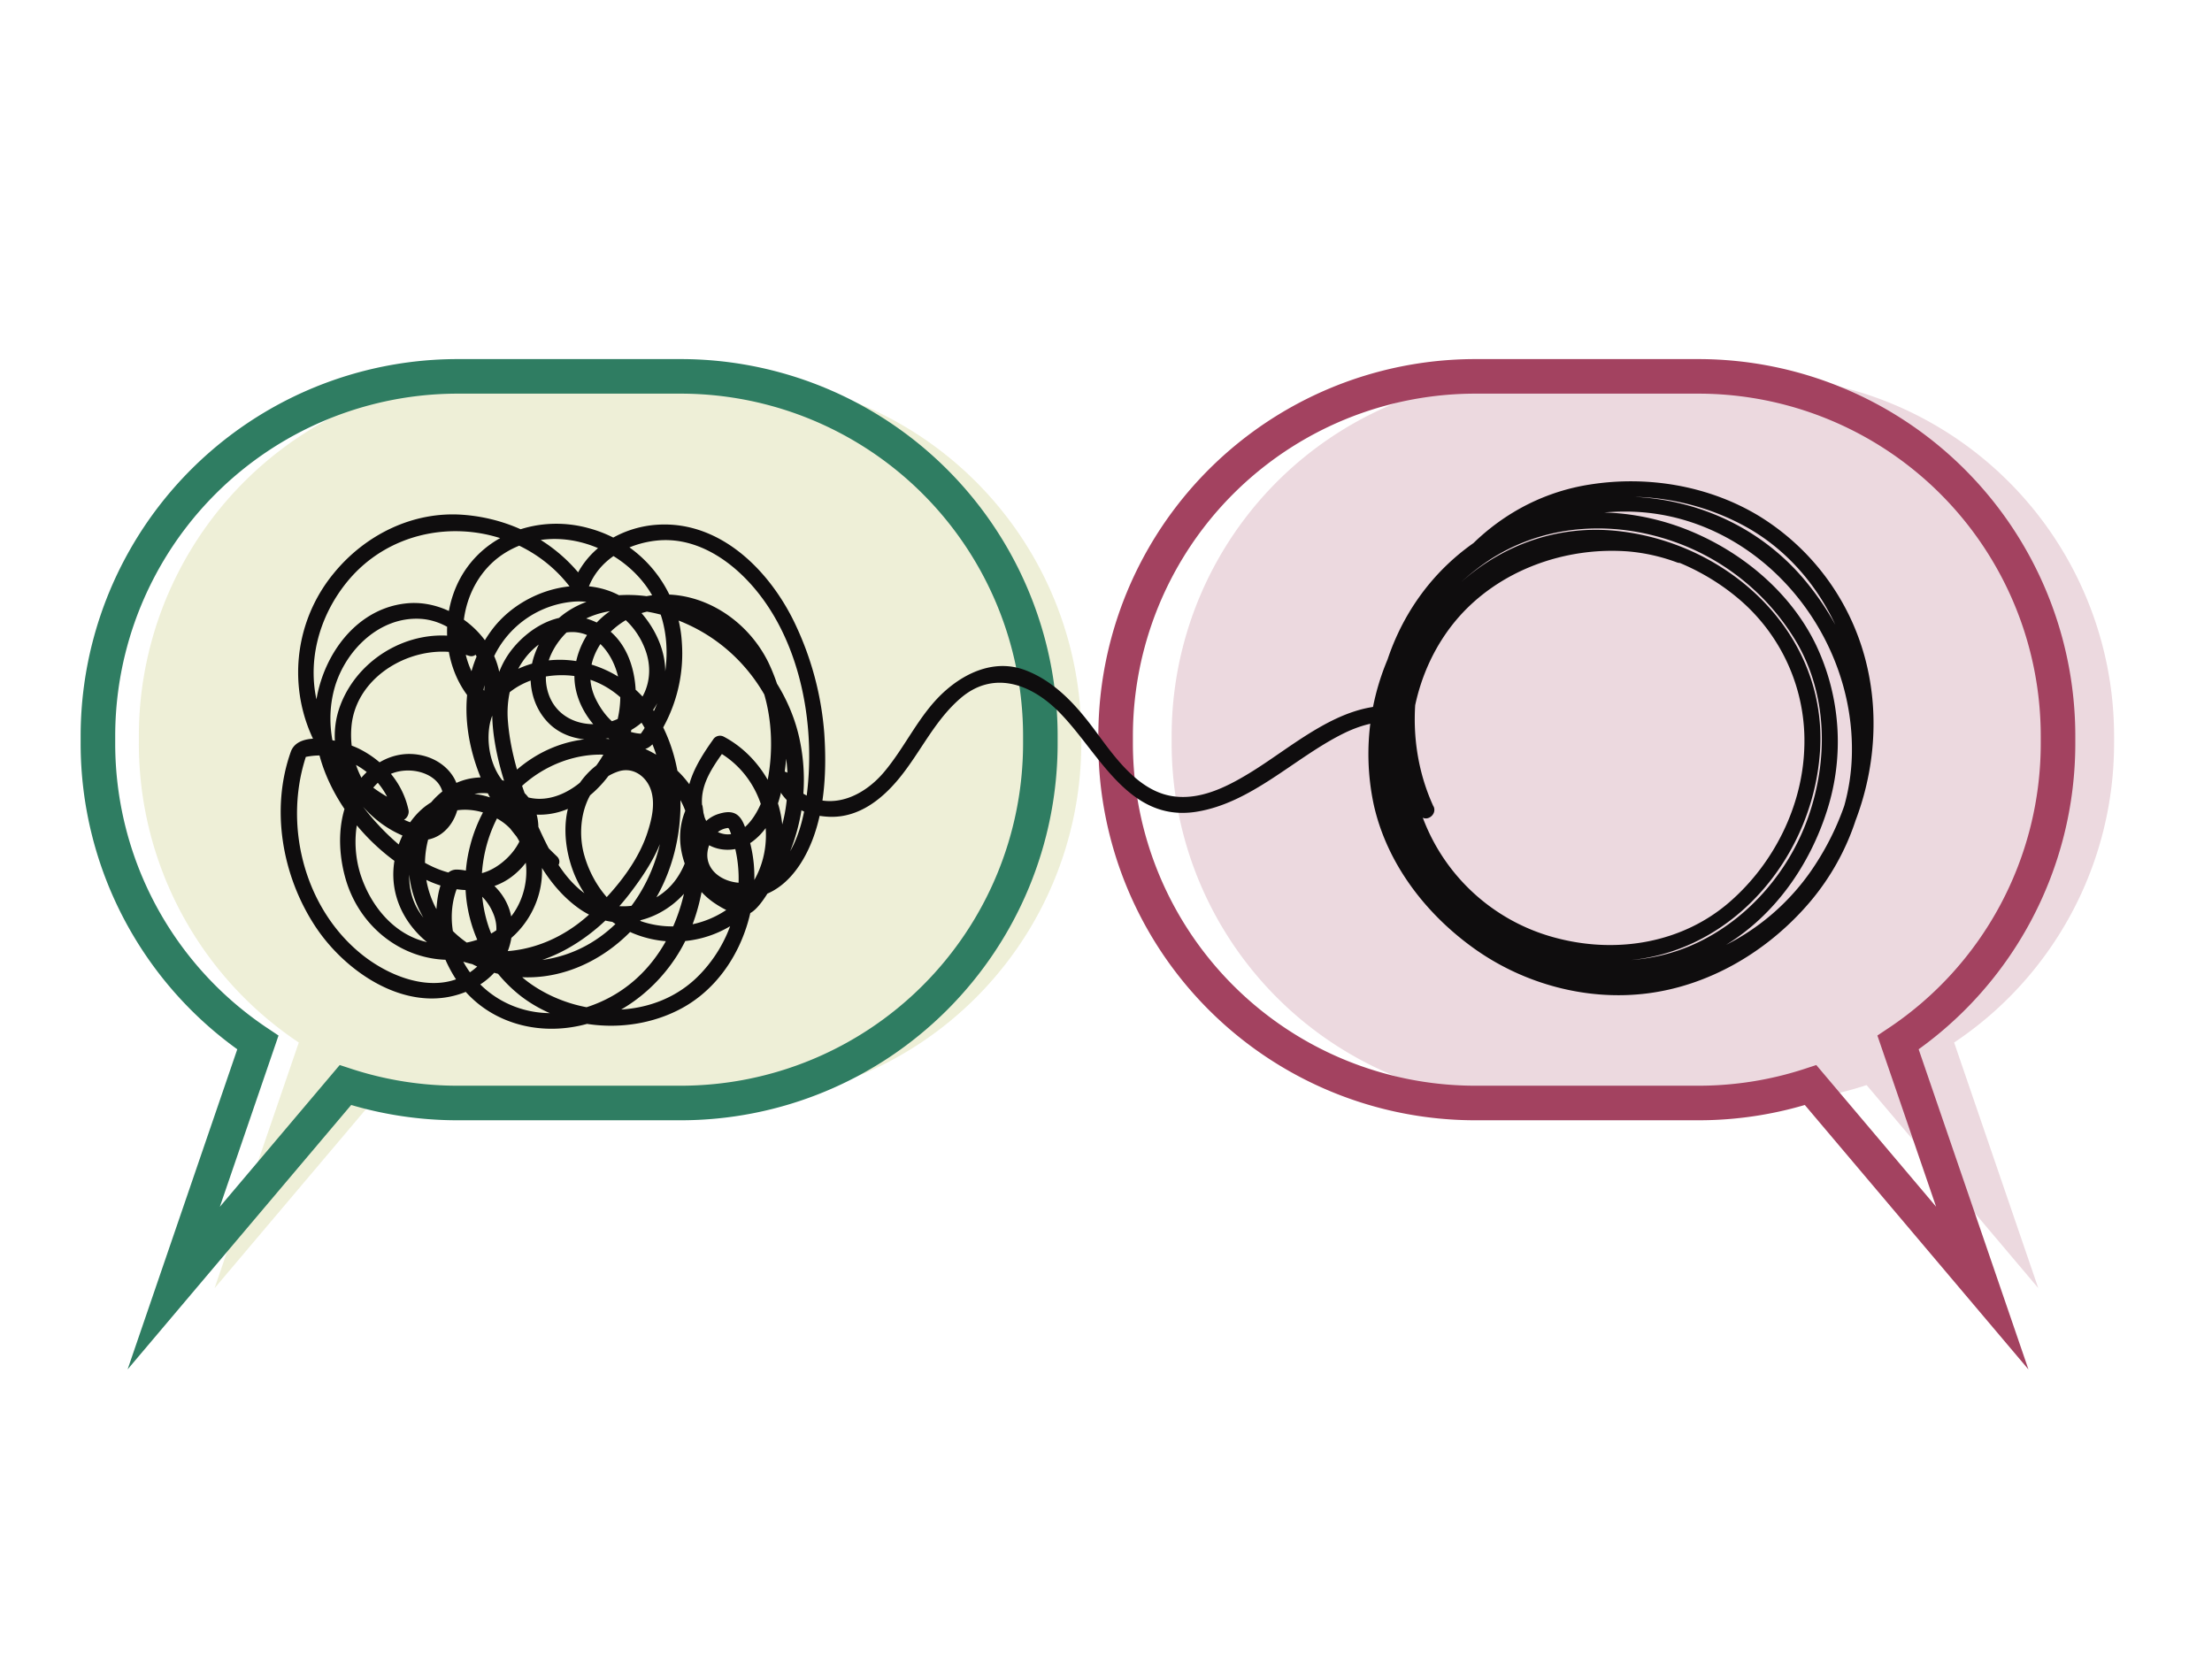 <svg xmlns="http://www.w3.org/2000/svg" viewBox="0 0 768 578"><defs><style>.a{fill:#a34361;}.a,.b{opacity:0.2;}.b{fill:#aeb13a;}.c,.d{fill:none;stroke-miterlimit:10;stroke-width:12px;}.c{stroke:#a34260;}.d{stroke:#2f7d62;}.e{fill:#0f0d0e;}</style></defs><title>icon-coaching</title><path class="a" d="M406.79,255.6v2.53A124.9,124.9,0,0,0,531.7,383h77.38a124.72,124.72,0,0,0,39-6.22l59.6,70.49L678.47,362A124.79,124.79,0,0,0,734,258.13V255.6A124.91,124.91,0,0,0,609.08,130.69H531.7A124.9,124.9,0,0,0,406.79,255.6Z"/><path class="b" d="M375.42,255.6v2.53A124.9,124.9,0,0,1,250.51,383H173.13a124.72,124.72,0,0,1-39-6.22L74.5,447.31,103.74,362A124.79,124.79,0,0,1,48.21,258.13V255.6A124.91,124.91,0,0,1,173.13,130.69h77.38A124.9,124.9,0,0,1,375.42,255.6Z"/><path class="c" d="M387.34,255.6v2.53A124.91,124.91,0,0,0,512.26,383h77.38a124.61,124.61,0,0,0,39-6.22l59.6,70.49L659,362a124.77,124.77,0,0,0,55.54-103.88V255.6A124.91,124.91,0,0,0,589.64,130.69H512.26A124.91,124.91,0,0,0,387.34,255.6Z"/><path class="d" d="M361.21,255.6v2.53A124.9,124.9,0,0,1,236.3,383H158.92a124.72,124.72,0,0,1-39-6.22l-59.6,70.49L89.53,362A124.79,124.79,0,0,1,34,258.13V255.6A124.91,124.91,0,0,1,158.92,130.69H236.3A124.9,124.9,0,0,1,361.21,255.6Z"/><path class="e" d="M164.2,222.42c-18.42-6.14-39.18,4.5-46,22.39-7.11,18.58,5.93,40.07,23.8,46.18,8.46,2.9,15.53-2.9,17.15-11.23,1.74-8.92-4.88-16-13.27-17.59-9.85-1.91-18.59,3.87-23.41,12.1-5.32,9.1-5.33,20.75-2.56,30.63,5.66,20.18,25.71,32.75,46.13,27s29.63-31.71,15-48a26.52,26.52,0,0,0-26.7-7.35c-8.12,2.43-13.54,9.66-16.14,17.38-6.47,19.11,7,36.34,25.34,40.75,21.78,5.25,42.23-7.6,55.06-24.34,6.13-8,11.88-16.9,13.21-27.1,1-7.82-.84-17-9-20.21-9.7-3.76-18.68,3.37-23.21,11.54-4.74,8.54-3.85,19.57-.44,28.38a37.6,37.6,0,0,0,72.52-10.48c1.11-14.74-7.38-29.78-20.35-36.65a2.8,2.8,0,0,0-3.75,1c-6.45,9.07-12.12,18.95-7.38,30.06,3.63,8.53,14,10.59,21.11,5.28,8-6,10.32-16.67,11.37-26A65.43,65.43,0,0,0,266.77,230c-9.39-19.07-32.28-29.86-51.87-19.64a28.68,28.68,0,0,0-15.36,22.35c-.93,9.31,4.51,18.46,11.81,23.76a21.94,21.94,0,0,0,11.09,3.76c4.35.37,6.83-5.83,8.54-9a52.93,52.93,0,0,0,5.76-28.07,43.65,43.65,0,0,0-32.25-39.73c-17-4.76-36,1.49-44.67,17.34-8.08,14.83-5.57,35.58,7.94,46.36a2.79,2.79,0,0,0,4.59-1.21c6.91-18.87-12.38-38.25-31.09-36.42-20.68,2-33.23,24.28-31.92,43.43,1.54,22.5,19.74,44.34,39.95,53.18,9.48,4.15,21.08,4.52,29.34-2.45,7.17-6,10.68-15.25,6.5-24.05s-15.91-11.38-24.45-8.61c-9.56,3.09-15.93,12.56-18,22-4.43,20.42,10.63,40.31,30.07,45.1,22.45,5.52,44.56-7.59,55.36-26.88s11.2-45.11-.8-63.89c-10.69-16.72-33.62-23.86-51-13.16-15,9.22-15.71,31-3.64,42.92,6.45,6.38,16.07,7.21,24.21,3.91,9.56-3.89,16.61-13,20.53-22.27,6.39-15.13,4.58-38.36-13.65-43.9-9.66-2.94-19.63,2.95-25.59,10.17-7.64,9.27-8.25,21.3-6.38,32.69,1.94,11.9,6.61,23.91,11.63,34.84,4.08,8.86,9.59,17.24,17.62,22.95,17.36,12.34,40.4-.47,43.85-20.2,3.83-21.91-17.41-39.18-37.68-38.84-21.63.36-38.9,17.12-44,37.32a50.06,50.06,0,0,0,17.72,52.19c15.68,12,38.56,13.5,55.79,4.15,17.49-9.49,26.68-30.66,25-50a47.69,47.69,0,0,0-3.34-13.66c-1.77-4.36-4.47-5.23-9-3.78-7.44,2.38-10.52,11.78-8.81,18.74,2.21,9,12.87,11.49,20.74,10.35,10.49-1.51,17.12-10.75,20.7-19.93,4.47-11.48,5-25,4.18-37.14a107.24,107.24,0,0,0-9.54-36.78c-8.6-19-26.11-37.19-48.52-35.69-12.91.86-25.16,8.56-29.39,21.08l5-.65c-10-14.18-25.75-22.58-42.94-23.88-17.46-1.33-34.12,7-45,20.4a54.09,54.09,0,0,0-10.5,48.1c4.42,16.86,17.16,30.85,33.17,37.4,2.09.86,3.76-1.56,3.37-3.37-2-9.39-8.47-16.86-16.93-21.17-5.48-2.8-21.11-7-23.94.91-7.11,20-3,43.17,8.49,60.63s35.25,32.55,55.9,21c8.54-4.76,13.64-14,12.24-23.71-1.34-9.19-9.75-16.74-18.94-17-6.33-.15-7.13,11.57-7.23,16.15-.17,7.11,2.26,14.17,5.82,20.23,7.87,13.41,22.69,20,37.91,18.74,16.28-1.32,30.71-11.2,39.51-24.64,10-15.28,11.9-34.71,9.27-52.39-.35-2.38-4-2.61-5-.65-4.19,7.92-3.44,16.79.59,24.62a26.44,26.44,0,0,0,8,9.21c2.84,2,8.34,5.26,12,4.24s7.37-8,9.29-11a67.08,67.08,0,0,0,9.07-48.39c-3.88-20.77-19.63-39.21-39-47.23s-45.48-5.84-53.31,16.55c-3,8.46-1,18.46,5.75,24.49,6.13,5.43,15.16,6,22.7,3.77a23.48,23.48,0,0,0,16.31-17.11c2.18-9-1.5-18.38-7.25-25.23-13.91-16.55-40.2-10.54-52.1,5.13-14.91,19.63-9.63,46.23,3.26,65.31a107.15,107.15,0,0,0,15.24,17.5c2.56,2.44,6.45-1.44,3.88-3.88-18.3-17.37-33.64-43.61-22.05-69a33.75,33.75,0,0,1,28-19.47c11.42-.79,21.23,6.63,24.9,17.21,3.44,9.9-.92,20.14-10.71,23.94-8.88,3.45-19.64.59-23-8.92-3.89-11.06,4.3-22.75,14.21-26.91,11.41-4.79,24.89-1.94,35.58,3.33,24.11,11.88,37.15,39,32.12,65.18a62.33,62.33,0,0,1-7,18.62,57.28,57.28,0,0,1-5.86,8.47c-.51.61-1.38,2.18-2.27,2a17.07,17.07,0,0,1-4.38-1.61c-9.75-4.9-14.47-18.38-9.36-28.05l-5-.66c4.28,28.76-7.21,61.19-37.79,69.09-12.78,3.3-26.11-.15-35.08-9.87-8.39-9.1-11.66-23.3-6-34.56l-2.36,1.35c6.84-.46,12,4.29,14.25,10.5,2.32,6.51-.85,12.9-5.58,17.33C154,346.7,136,340.05,125,330.92c-19.89-16.47-26.82-45.68-18.28-69.67l-1.92,1.91c13.86-3.75,28.81,5.6,31.77,19.58l3.38-3.38c-14.47-5.92-25-18.69-29.34-33.57-4.43-15.31,0-31.61,9.91-43.76,20.4-25,60.1-22.86,78.54,3.37a2.77,2.77,0,0,0,5-.66c3.49-10.32,13.7-16,24.1-17.05,11.71-1.17,22.31,4.8,30.34,12.84C276.91,219,283,248.68,280.37,273.82c-1.2,11.7-4.81,27.06-17.09,31.74-10.08,3.85-22.62-3.73-15.72-14.78a7,7,0,0,1,5.21-3.28c.62-.05,2,5.34,2.24,6.15a45.63,45.63,0,0,1,1.2,16.17A47.94,47.94,0,0,1,243,338.36c-15.28,15.94-40.93,15.49-58.36,3.54-18.39-12.62-21.82-38.39-12.22-57.46,10.79-21.44,41.23-31.05,59.25-12.72,8.5,8.65,10.49,21.55,4.15,31.94a22.46,22.46,0,0,1-29.15,8.79c-9.33-4.6-14.92-14.82-19.08-23.87-5.44-11.83-10.28-25.33-11.26-38.36-1-12.63,5-25.95,17.75-30,11.05-3.48,18.78,5.9,20.71,15.62,2,10.22-1.44,20.86-7.22,29.22-6.17,8.93-18.08,16.22-28.57,10-7.63-4.5-10.49-15.07-9-23.31,1.94-10.47,12.11-16.29,22-17.16,25.93-2.28,39.19,24.3,38.64,46.65-.61,25-17.61,49.46-43.6,52.24a36.21,36.21,0,0,1-31.38-11.84,33,33,0,0,1-6.81-30.82c3.54-11.59,16.48-19.89,27.64-12.82,12.2,7.74.63,22.73-9.24,25.2-15.93,4-32.7-11.87-41.41-23.33-9-11.8-13.82-26.93-9.54-41.49C120.18,225.5,132,214,146.09,214.89c13.79.87,25.85,16.21,21,29.55l4.58-1.21c-16.21-12.93-13.72-40.24,3.49-51.13,19-12,45.55-.82,53.45,19.13,4.19,10.6,3.44,22.54-.46,33.08a44.62,44.62,0,0,1-3.83,7.55,20.71,20.71,0,0,1-1.85,2.9,14.68,14.68,0,0,1-3.82-.74c-5.41-1.55-9.34-6.3-11.73-11.14C201.5,232,208,220.64,217.67,215.11c10.53-6,22.84-3.5,32.31,3.23,17.2,12.22,20.67,37.58,15.59,56.73-1.89,7.12-8.49,18.54-17.3,13.34-4.24-2.51-5.07-8.75-4.32-13.1,1-5.85,4.94-11,8.29-15.73l-3.75,1c20.3,10.76,23.92,40.06,5.32,54.22a33.67,33.67,0,0,1-30.22,5.42c-10.48-3.28-17.89-13.1-20.75-23.32-3-10.64.15-25.11,11.78-29,5.22-1.77,9.93,1.79,11.44,6.61s.17,10.2-1.33,14.77c-3.51,10.7-11.92,20.74-20.1,28.2-8.76,8-19.83,12.94-31.75,12.91-10.74,0-21.83-4.85-27.58-14.19-5-8.05-3.83-19,1-26.74,6.1-9.81,18.51-10.38,27.55-4.47,11.2,7.33,11.24,23.91,3.35,33.57-6.85,8.39-18.9,10.9-29.08,8.55-11.51-2.66-19.55-12.78-23-23.61-3.48-11.08-1.92-25.95,8-33.31,8.48-6.29,25-.89,19.75,11.38-4.33,10.06-16.43,1.58-21.46-3.35A32.65,32.65,0,0,1,122,252.58c1.43-19,23.84-30.5,40.76-24.87,3.37,1.12,4.8-4.18,1.46-5.29Z"/><path class="e" d="M497.68,280c-18.1-39.52,3.26-90.41,44.78-103.87,20.32-6.58,43.21-3.92,62,5.87,21.58,11.22,35.22,32.68,39.53,56.28,4.09,22.37-2.46,45.82-15.29,64.27a79.85,79.85,0,0,1-56.61,33.65c-22.3,2.53-45.64-4.09-62.83-18.6-16.84-14.21-25.77-35.9-26.74-57.62a77.77,77.77,0,0,1,22.58-58.88c15.32-15.15,37-23.24,58.38-23.46,45.39-.48,81,41,79.46,85.27-1.54,45.18-45.82,81.5-90.06,76.77-22.06-2.36-42.5-14.91-56.25-32a74.08,74.08,0,0,1-14.48-61.45,82.51,82.51,0,0,1,34.42-51.42c17.65-11.81,39.41-14,59.6-8.31A80.51,80.51,0,0,1,624,223.4c10.53,18.38,10.72,40.63,3.83,60.28s-22.07,36.94-41.53,45c-19,7.83-41,5.83-59.38-2.71-18.62-8.65-33.45-24.59-39.1-44.47-5.6-19.72-1.29-41.4,9.07-58.77,10.59-17.77,28.57-30.24,49.22-32.71,20-2.39,40.89,4.32,56.45,17a64.53,64.53,0,0,1,23.88,52.86c-.71,20.18-10.52,39.75-25.55,53-16.55,14.62-39.46,18.37-60.46,12.85A67.6,67.6,0,0,1,493,281.1c-7.1-22.26-2.4-48.11,12.76-66,14.49-17.05,37.58-25.32,59.61-23.62a64.54,64.54,0,0,1,16.9,3.82c3.34,1.2,4.76-4.1,1.46-5.29-20.06-7.22-42.28-4.87-61.09,4.86-19.44,10.06-32.63,28.69-36.88,50a75.65,75.65,0,0,0,14.48,61.29c13.09,16.58,34,26,54.8,27.39,41.6,2.8,74.16-32.76,76.85-72.6,2.75-40.92-31.6-72.52-70.48-76.59-41.18-4.32-74.95,28.05-80.65,67.53a73.34,73.34,0,0,0,13.76,55c11.78,15.54,29.52,26,48.42,30.19a76.08,76.08,0,0,0,56.35-9c17-10.4,29-27.7,35-46.47a78.32,78.32,0,0,0-3.86-57.84c-8.66-17.83-24.91-31.52-43-39.15s-38.83-9.09-57.55-2.6c-19.09,6.61-34.51,21.36-44.16,38.85a84.36,84.36,0,0,0-8.79,58.4c4.54,20.6,18.19,38.25,35.17,50.29,17.27,12.23,39.09,18.09,60.12,15.35,20.8-2.72,39.9-13.75,53.93-29.15a84.89,84.89,0,0,0,22.36-56.71c0-20.74-8.26-40.94-21.28-56.85-27.42-33.5-75.59-38.47-111.66-16.25C478.8,208.66,468,256.15,485.28,294.57c18.12,40.19,67.61,56.9,108,42.27,41.36-15,64.39-62.3,55.2-104.41a83.09,83.09,0,0,0-37.91-53.35c-17.45-10.5-38.66-14-58.65-10.82-41.74,6.52-69,47.34-65.85,88.26a77.21,77.21,0,0,0,6.92,26.25c1.47,3.21,6.2.42,4.74-2.77Z"/><path class="e" d="M269.22,271.28c2.73,8.29,10.5,12.05,18.81,12.34,10.17.36,18.33-6.16,24.4-13.66,7.33-9.06,12.12-19.83,21.1-27.54,11.12-9.55,23.88-5.14,33.38,4.05,14.25,13.77,24.25,39.12,48.3,35.43,19.25-3,34.11-18.66,51-27.09,5.6-2.79,11.67-4.61,18-4.17,3.54.25,3.51-5.24,0-5.48-19-1.33-35.45,14.27-50.62,23.42-8,4.86-17.38,9.51-27,7.8-11.62-2.06-19.65-13.6-26.16-22.41s-13.91-17.2-24.32-21.21-20.81.58-28.48,7.62c-8.6,7.9-13.3,19-20.78,27.81-6.77,8-17.46,13.21-27.46,7.68a10.51,10.51,0,0,1-4.83-6.05c-1.1-3.35-6.39-1.92-5.29,1.46Z"/></svg>
